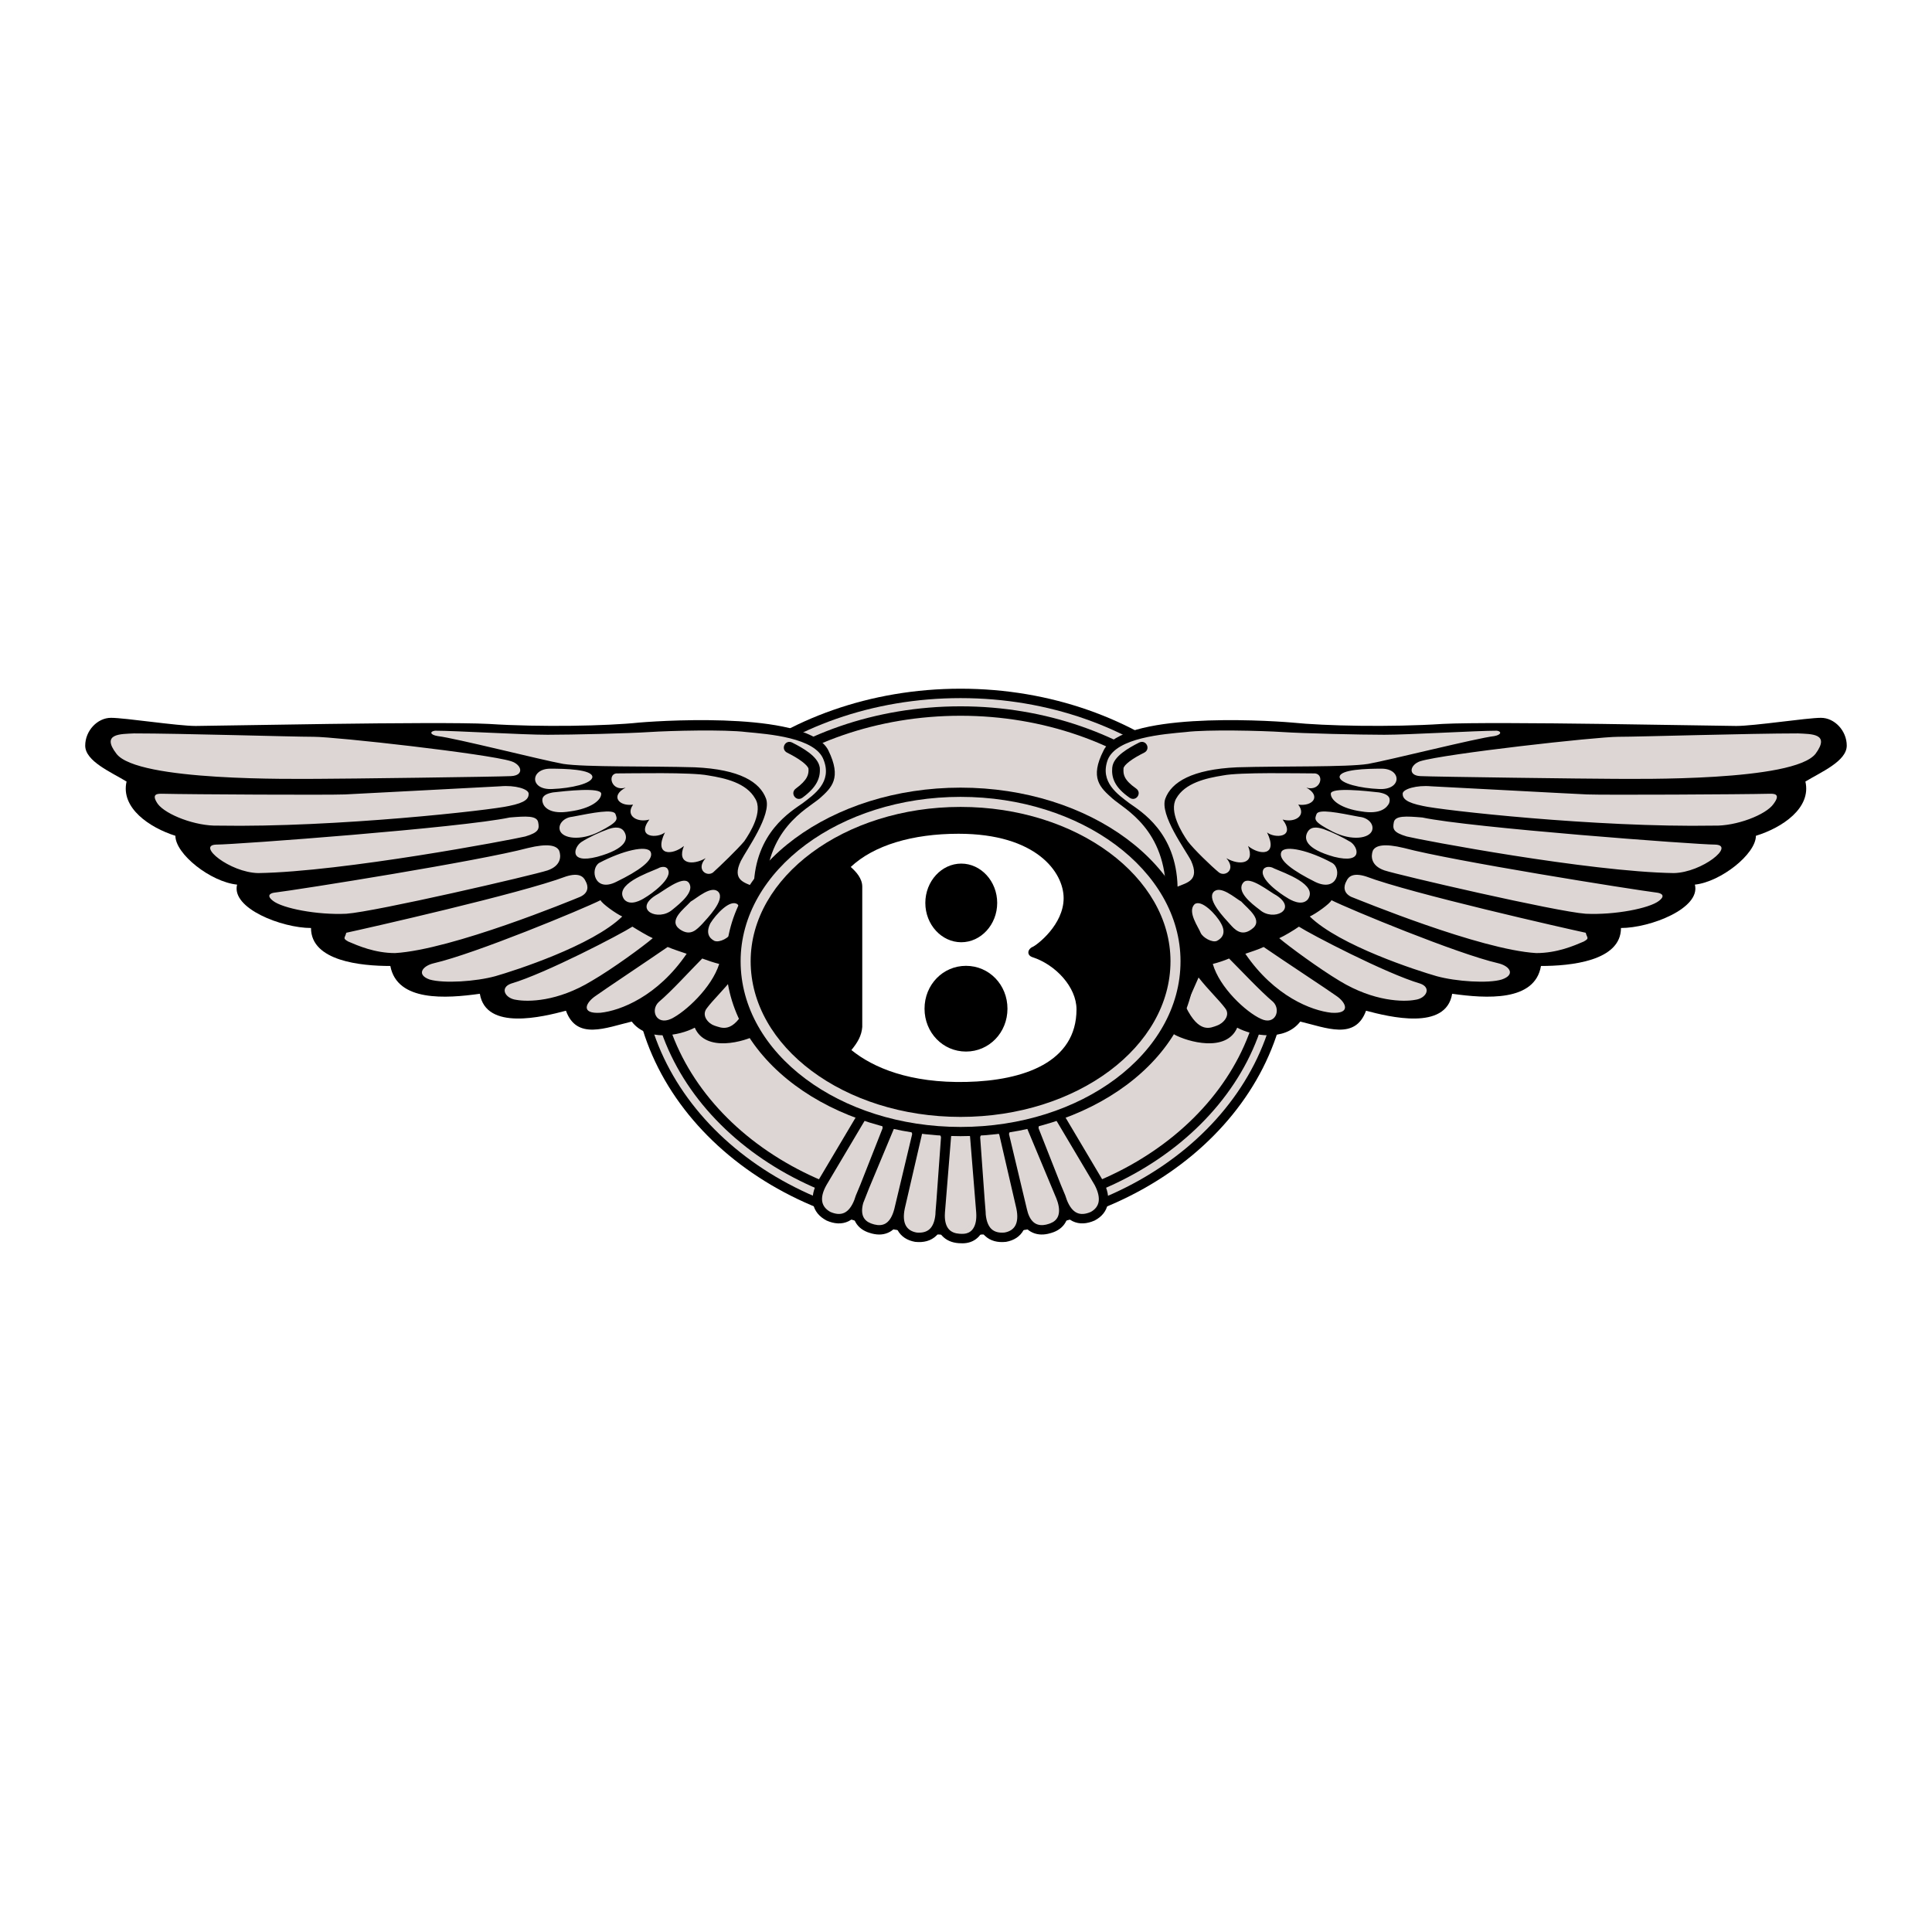 <?xml version="1.0" encoding="utf-8"?>
<!-- Generator: Adobe Illustrator 13.0.0, SVG Export Plug-In . SVG Version: 6.00 Build 14948)  -->
<!DOCTYPE svg PUBLIC "-//W3C//DTD SVG 1.0//EN" "http://www.w3.org/TR/2001/REC-SVG-20010904/DTD/svg10.dtd">
<svg version="1.0" id="Layer_1" xmlns="http://www.w3.org/2000/svg" xmlns:xlink="http://www.w3.org/1999/xlink" x="0px" y="0px"
	 width="192.756px" height="192.756px" viewBox="0 0 192.756 192.756" enable-background="new 0 0 192.756 192.756"
	 xml:space="preserve">
<g>
	<polygon fill-rule="evenodd" clip-rule="evenodd" fill="#FFFFFF" points="0,0 192.756,0 192.756,192.756 0,192.756 0,0 	"/>
	<path d="M118.954,115.26c-5.913,4.922-14.081,7.969-23.117,7.969c-9.036,0-17.204-3.047-23.118-7.969
		c-5.947-4.951-9.62-11.797-9.62-19.358c0-7.525,3.673-14.337,9.62-19.262c5.914-4.897,14.083-7.928,23.118-7.928
		s17.203,3.031,23.118,7.928c5.947,4.925,9.62,11.737,9.62,19.262C128.575,103.463,124.901,110.309,118.954,115.26L118.954,115.26z"
		/>
	<path fill="#DDD6D4" d="M95.837,122.289c8.808,0,16.763-2.965,22.516-7.752c5.738-4.777,9.282-11.369,9.282-18.635
		c0-7.232-3.542-13.79-9.278-18.54c-5.752-4.764-13.709-7.711-22.52-7.711s-16.767,2.948-22.52,7.711
		c-5.736,4.75-9.278,11.308-9.278,18.54c0,7.266,3.544,13.858,9.282,18.635C79.074,119.324,87.029,122.289,95.837,122.289
		L95.837,122.289z"/>
	<path d="M95.837,120.529c8.318,0,15.862-2.77,21.32-7.25c5.425-4.453,8.787-10.596,8.787-17.377c0-6.721-3.369-12.835-8.803-17.271
		c-5.458-4.455-12.995-7.22-21.305-7.22c-8.334,0-15.865,2.759-21.312,7.207c-5.436,4.437-8.794,10.557-8.794,17.285
		c0,6.79,3.352,12.938,8.778,17.391C79.956,117.764,87.493,120.529,95.837,120.529L95.837,120.529z M117.752,114.002
		c-5.621,4.613-13.377,7.467-21.915,7.467c-8.564,0-16.312-2.848-21.923-7.453c-5.639-4.629-9.123-11.033-9.123-18.114
		c0-7.022,3.492-13.398,9.143-18.012c5.609-4.579,13.349-7.419,21.903-7.419c8.529,0,16.276,2.846,21.896,7.433
		c5.649,4.612,9.151,10.982,9.151,17.998C126.884,102.977,123.39,109.375,117.752,114.002L117.752,114.002z"/>
	<path d="M82.425,121.75c-0.666-0.355-1.167-0.912-1.309-1.684c-0.116-0.631,0.017-1.389,0.511-2.273l0.005-0.008l3.85-6.484
		c0.196-0.373,0.589-0.578,1.016-0.66c0.487-0.094,1.058-0.023,1.363,0.129c0.29,0.145,0.679,0.516,0.911,0.941
		c0.129-0.09,0.273-0.16,0.424-0.215c0.478-0.172,1.065-0.178,1.376-0.076l0.002,0.002c0.289,0.096,0.722,0.412,1.012,0.795
		c0.046-0.033,0.094-0.064,0.143-0.096l0,0.002c0.444-0.27,1.037-0.387,1.334-0.387c0.003,0,0.074,0.006,0.077,0.006
		c0.312,0.053,0.849,0.33,1.213,0.713c0.008,0.008,0.016,0.018,0.023,0.025c0.051-0.051,0.105-0.1,0.162-0.146v-0.002
		c0.409-0.33,0.982-0.529,1.299-0.529c0.316,0,0.89,0.199,1.299,0.529v0.002c0.057,0.047,0.11,0.096,0.161,0.146
		c0.008-0.008,0.016-0.018,0.024-0.025c0.364-0.383,0.902-0.66,1.214-0.713c0,0-0.001,0,0,0l0,0l0,0
		c0.007,0,0.078-0.006,0.075-0.006c0.298,0,0.859,0.115,1.298,0.383c0.058,0.035,0.113,0.074,0.167,0.115
		c0.29-0.393,0.732-0.715,1.025-0.812l0.001-0.002c0.312-0.102,0.899-0.096,1.377,0.076c0.15,0.055,0.294,0.125,0.423,0.215
		c0.231-0.426,0.622-0.797,0.912-0.941v0.002c0.286-0.152,0.86-0.223,1.352-0.129c0.43,0.082,0.831,0.285,1.026,0.658l3.849,6.484
		l0.013,0.021c0.463,0.889,0.59,1.65,0.474,2.281c-0.139,0.76-0.615,1.309-1.278,1.662l-0.031,0.018
		c-0.767,0.34-1.524,0.404-2.207,0.07c-0.178-0.086-0.349-0.201-0.509-0.342c-0.025,0.086-0.056,0.17-0.09,0.25
		c-0.243,0.564-0.696,0.957-1.283,1.182h-0.001c-0.067,0.025-0.14,0.051-0.214,0.072v0.002c-0.106,0.035-0.223,0.066-0.346,0.094
		c-0.611,0.137-1.202,0.086-1.717-0.205c-0.213-0.119-0.411-0.281-0.587-0.482c-0.036,0.1-0.077,0.193-0.124,0.283
		c-0.362,0.693-1.003,1.072-1.757,1.205l-0.033,0.004c-0.814,0.086-1.55-0.088-2.099-0.621c-0.103-0.1-0.198-0.211-0.285-0.336
		c-0.082,0.146-0.176,0.277-0.281,0.395c-0.386,0.432-0.9,0.66-1.466,0.699c-0.109,0.01-0.224,0.01-0.34,0.002
		c-0.086,0-0.162-0.004-0.229-0.008h-0.002c-0.661-0.047-1.242-0.281-1.666-0.748c-0.098-0.107-0.186-0.227-0.264-0.357
		c-0.089,0.131-0.188,0.248-0.295,0.354c-0.549,0.533-1.284,0.707-2.099,0.621c0,0-0.033-0.004-0.033-0.004
		c-0.755-0.133-1.396-0.512-1.758-1.205c-0.051-0.098-0.096-0.201-0.134-0.311c-0.183,0.217-0.385,0.387-0.605,0.512
		c-0.539,0.307-1.154,0.344-1.798,0.178c-0.075-0.02-0.149-0.041-0.223-0.066h-0.001c-0.001,0-0.001,0-0.001,0
		c-0.074-0.021-0.15-0.049-0.225-0.076h0c-0.586-0.225-1.04-0.617-1.284-1.182c-0.035-0.08-0.065-0.162-0.091-0.248
		c-0.161,0.141-0.33,0.254-0.507,0.34c-0.682,0.334-1.441,0.27-2.208-0.07C82.456,121.768,82.426,121.75,82.425,121.75
		L82.425,121.75z"/>
	<path fill="#DDD6D4" d="M85.24,119.711c0-0.004,0.001-0.006,0.002-0.01c0.042-0.145,0.09-0.285,0.144-0.426l0.006-0.012
		l0.442-1.059l2.192-5.562l0.009-0.02c0.05-0.111,0.009-0.271-0.07-0.43c-0.137-0.271-0.364-0.504-0.523-0.582
		c-0.153-0.076-0.472-0.105-0.768-0.049c-0.172,0.033-0.319,0.09-0.361,0.176l-0.017,0.029l-3.85,6.484
		c-0.378,0.676-0.487,1.221-0.409,1.645c0.082,0.449,0.388,0.785,0.8,1.014c0.518,0.229,1.008,0.283,1.415,0.084
		C84.631,120.809,84.969,120.402,85.24,119.711L85.24,119.711z M86.708,118.545l-0.58,1.471l0,0
		c-0.002,0.006-0.003,0.01-0.005,0.016c-0.157,0.566-0.142,1.012,0.001,1.344c0.136,0.316,0.404,0.541,0.755,0.676l0.002,0.002
		c0.048,0.02,0.102,0.037,0.158,0.053l0.017,0.006c0.06,0.02,0.119,0.037,0.176,0.053c0.411,0.105,0.79,0.09,1.101-0.088
		c0.325-0.184,0.604-0.557,0.805-1.162c0.034-0.104,0.064-0.201,0.088-0.293h-0.001l1.759-7.373l0.011-0.039
		c0.033-0.1-0.027-0.24-0.123-0.381c-0.175-0.256-0.435-0.463-0.593-0.516h0c-0.153-0.051-0.477-0.035-0.767,0.068
		c-0.163,0.059-0.298,0.141-0.332,0.242l-0.013,0.033L86.708,118.545L86.708,118.545z M105.84,118.205l0.442,1.059l0.004,0.012
		c0.057,0.146,0.105,0.289,0.145,0.424c0.002,0.006,0.003,0.01,0.004,0.014c0.271,0.689,0.609,1.098,0.986,1.281
		c0.407,0.199,0.896,0.145,1.414-0.084c0.402-0.223,0.689-0.551,0.771-0.99c0.079-0.432-0.025-0.988-0.384-1.678l-3.845-6.475
		l-0.017-0.029c-0.041-0.082-0.193-0.141-0.372-0.174c-0.303-0.059-0.614-0.039-0.726,0.027l-0.03,0.02
		c-0.16,0.078-0.388,0.311-0.524,0.582c-0.079,0.158-0.119,0.318-0.069,0.43l0.009,0.02L105.84,118.205L105.84,118.205z
		 M98.246,119.777l0.09,1.117v0.004c0.007,0.094,0.011,0.186,0.012,0.275c0.069,0.689,0.269,1.152,0.557,1.434
		c0.321,0.312,0.785,0.414,1.318,0.363c0.477-0.082,0.873-0.309,1.084-0.713c0.2-0.383,0.256-0.939,0.092-1.703l-1.688-7.299
		l-0.004-0.012c-0.025-0.127-0.142-0.238-0.286-0.326c-0.261-0.158-0.582-0.232-0.772-0.242c-0.165,0.045-0.437,0.203-0.647,0.426
		c-0.129,0.135-0.222,0.283-0.209,0.41l0.004,0.014L98.246,119.777L98.246,119.777z M93.326,121.17
		c0.002-0.094,0.006-0.182,0.012-0.27v-0.006l0.09-1.111l0.451-6.258l0.004-0.014c0.012-0.127-0.08-0.275-0.209-0.41
		c-0.21-0.223-0.483-0.381-0.649-0.426c-0.197,0.01-0.542,0.086-0.809,0.248v0.002c-0.131,0.08-0.233,0.174-0.243,0.271
		c0,0-0.009,0.061-0.009,0.059l-1.689,7.299c-0.164,0.764-0.108,1.32,0.092,1.703c0.211,0.404,0.608,0.631,1.084,0.713
		c0.533,0.051,0.997-0.051,1.319-0.363C93.059,122.326,93.258,121.861,93.326,121.17L93.326,121.17z M86.774,123.004h-0.001H86.774
		L86.774,123.004z M86.772,123.004c-0.001,0-0.001,0-0.001,0H86.772L86.772,123.004z M102.775,112.988l-0.001-0.002L102.775,112.988
		L102.775,112.988z M102.774,112.986c0-0.002-0.001-0.002-0.001-0.002L102.774,112.986L102.774,112.986z M105.414,119.617
		l-2.907-6.961l-0.013-0.033c-0.033-0.102-0.169-0.184-0.332-0.242c-0.29-0.104-0.613-0.119-0.767-0.068l0,0
		c-0.158,0.053-0.418,0.26-0.594,0.516c-0.095,0.141-0.154,0.281-0.122,0.381c0,0,0.012,0.037,0.012,0.039l1.759,7.373v0.006
		c0.029,0.133,0.065,0.264,0.109,0.395c0.179,0.539,0.441,0.877,0.749,1.051c0.303,0.17,0.668,0.195,1.057,0.109
		c0.075-0.016,0.16-0.041,0.255-0.072l0.017-0.004L105.414,119.617L105.414,119.617z M104.637,122.105
		c0.051-0.014,0.104-0.033,0.155-0.053l0.002-0.002c0.352-0.135,0.619-0.359,0.755-0.676c0.148-0.344,0.159-0.812-0.017-1.41
		c-0.033-0.111-0.072-0.227-0.116-0.342l-0.002-0.006c0,0.002,0.001,0.004,0.002,0.006L104.637,122.105L104.637,122.105z
		 M97.402,121.504c0.01-0.162,0.008-0.342-0.006-0.535l-0.609-7.51v-0.035c0-0.123-0.104-0.252-0.242-0.361h0
		c-0.247-0.199-0.555-0.32-0.708-0.32s-0.461,0.121-0.708,0.32h-0.001c-0.137,0.109-0.241,0.238-0.241,0.361v0.035l-0.609,7.51
		c-0.008,0.119-0.013,0.223-0.013,0.312c0,0.641,0.153,1.086,0.412,1.371c0.246,0.271,0.61,0.41,1.039,0.439l0,0
		c0.072,0.006,0.136,0.008,0.19,0.008h0.025L97.402,121.504L97.402,121.504z M95.93,123.1c0.074,0.004,0.148,0.004,0.223-0.002
		c0.326-0.021,0.618-0.148,0.831-0.387c0.231-0.258,0.386-0.656,0.418-1.205v-0.002v0.002L95.93,123.1L95.93,123.1z M88.9,112.984
		c0,0,0,0,0,0.002l-0.001,0.002L88.9,112.984L88.9,112.984z"/>
	<path fill-rule="evenodd" clip-rule="evenodd" d="M75.61,103.207c-1.353,0.744-5.209,1.828-6.292-0.676
		c-1.556,0.812-4.735,1.42-6.291-0.609c-2.57,0.609-5.479,1.895-6.562-1.082c-2.3,0.609-7.983,2.029-8.591-1.691
		c-3.383,0.475-8.253,0.812-8.93-2.773c-2.909,0-7.915-0.474-7.915-3.789c-2.909,0-7.982-1.961-7.374-4.329
		c-2.639-0.27-6.156-3.044-6.156-4.871c-2.57-0.812-5.479-2.773-4.871-5.412c-1.556-0.946-4.126-2.029-4.126-3.585
		c0-1.488,1.218-2.773,2.571-2.773c1.42,0,6.629,0.812,8.456,0.812c1.827,0,24.015-0.474,29.224-0.204
		c5.209,0.339,11.838,0.204,15.018-0.135c3.247-0.27,16.979-1.014,18.874,2.774c1.353,2.773,0.338,3.72-0.879,4.803
		c-1.285,1.083-5.412,3.044-5.412,9.539C76.354,95.631,77.166,99.014,75.61,103.207L75.61,103.207z"/>
	<path fill-rule="evenodd" clip-rule="evenodd" fill="#DDD6D4" d="M13.375,73.172c4.735,0,15.762,0.338,17.927,0.338
		s17.318,1.691,19.685,2.435c1.083,0.339,1.353,1.421,0,1.488c-1.285,0.068-16.912,0.271-19.211,0.271
		c-2.3,0-18.062,0.27-20.159-2.503C10.06,73.172,12.022,73.24,13.375,73.172L13.375,73.172z M73.581,90.22
		c-0.744-0.542-2.165,1.014-2.706,1.894c-0.474,0.947-0.135,1.488,0.406,1.759c0.542,0.203,1.488-0.338,1.691-0.812
		C73.175,92.52,74.325,90.964,73.581,90.22L73.581,90.22z M73.175,97.525c-1.015,1.285-2.029,2.232-2.638,3.045
		c-0.609,0.744,0.135,1.555,0.744,1.758c0.676,0.203,1.827,0.879,3.18-1.895L73.175,97.525L73.175,97.525z M68.913,89.949
		c-0.676,0.744-2.3,1.894-1.082,2.773c1.082,0.744,1.691,0,2.232-0.541c0.474-0.542,2.3-2.368,1.624-3.18
		C71.01,88.258,69.522,89.61,68.913,89.949L68.913,89.949z M65.396,89.34c-2.232,1.42,0.271,2.638,1.691,1.42
		c0.744-0.609,2.3-1.826,1.623-2.706C68.102,87.311,66.072,89.002,65.396,89.34L65.396,89.34z M65.666,86.634
		c-1.082,0.474-4.464,1.624-3.382,3.112c0.609,0.676,1.691,0.067,2.097-0.203c0.474-0.271,2.841-1.895,2.232-2.841
		C66.411,86.364,65.869,86.499,65.666,86.634L65.666,86.634z M59.781,86.093c-0.947,0.609-0.473,2.976,1.691,1.895
		c2.233-1.083,3.789-2.165,3.45-2.977C64.584,84.266,62.081,84.875,59.781,86.093L59.781,86.093z M60.728,82.711
		c-0.947,0.338-1.962,0.811-2.706,1.286c-0.744,0.473-1.353,2.232,1.556,1.488c2.977-0.812,3.112-1.827,2.706-2.503
		S60.931,82.643,60.728,82.711L60.728,82.711z M57.075,81.493c-0.744,0.068-1.42,0.676-1.217,1.353
		c0.271,0.812,2.029,1.082,3.923,0.135c1.962-1.015,1.827-1.218,1.624-1.759C61.202,80.681,59.172,81.087,57.075,81.493
		L57.075,81.493z M55.181,79.058c-1.15,0.203-1.15,0.676-1.015,1.083c0.135,0.405,0.744,1.149,2.706,0.812
		c2.029-0.271,3.112-1.083,3.112-1.759C59.984,78.517,56.398,78.922,55.181,79.058L55.181,79.058z M54.91,76.69
		c-2.029,0-2.097,2.165,0.203,2.029c1.826-0.067,3.991-0.541,3.991-1.217C59.037,76.758,56.398,76.69,54.91,76.69L54.91,76.69z
		 M61.472,77.164c1.624,0,7.509-0.135,9.2,0.203c1.691,0.271,3.789,0.744,4.668,2.3c0.812,1.286-0.474,3.382-1.083,4.262
		c-0.676,0.812-2.435,2.503-3.112,3.112c-0.609,0.474-1.759-0.271-0.744-1.421c-1.285,0.745-2.909,0.609-2.165-1.217
		c-1.15,0.947-3.044,1.015-1.894-1.353c-0.744,0.609-2.909,0.542-1.556-1.285c-1.15,0.338-2.435-0.338-1.624-1.488
		c-1.42,0.203-2.3-0.879-0.744-1.692C60.999,78.99,60.593,77.299,61.472,77.164L61.472,77.164z M43.41,72.902
		c2.029,0,8.727,0.406,11.229,0.406c2.435,0,8.118-0.136,10.147-0.271c2.097-0.135,7.509-0.271,9.674,0
		c2.165,0.203,6.9,0.541,7.712,2.773c0.879,2.232-0.947,3.451-2.097,4.33c-1.15,0.812-4.735,2.908-4.871,8.32
		c-0.879-0.406-2.232-0.608-1.285-2.571c0.542-1.082,3.112-4.6,2.503-6.224c-0.608-1.624-2.57-2.909-7.103-3.112
		c-4.532-0.135-10.891,0-13.124-0.338c-2.232-0.406-10.756-2.571-12.515-2.774C42.869,73.308,42.869,72.97,43.41,72.902
		L43.41,72.902z M70.063,95.631c-1.217,1.218-3.044,3.248-4.329,4.33c-0.879,0.812-0.271,2.367,1.218,1.691
		c1.42-0.676,4.059-3.111,4.803-5.479C71.213,96.038,70.604,95.834,70.063,95.631L70.063,95.631z M66.613,94.481
		c-1.962,1.353-6.427,4.329-7.171,4.87c-1.015,0.678-1.556,1.826,0.474,1.691c1.962-0.203,5.683-1.623,8.591-5.885
		C68.102,95.022,67.087,94.685,66.613,94.481L66.613,94.481z M63.096,92.452c-1.15,0.745-8.659,4.667-12.109,5.683
		c-1.15,0.406-0.608,1.488,0.542,1.623c1.15,0.203,4.059,0.203,7.509-1.895c2.097-1.217,5.141-3.45,6.088-4.261
		C64.651,93.399,63.637,92.791,63.096,92.452L63.096,92.452z M59.916,89.813c-1.759,0.88-12.515,5.344-16.641,6.292
		c-1.15,0.271-1.759,1.15-0.406,1.624c1.42,0.406,4.6,0.203,6.562-0.338c1.895-0.542,9.674-3.044,12.65-5.953
		C61.472,91.167,60.051,90.152,59.916,89.813L59.916,89.813z M34.548,93.061c1.894-0.406,17.453-3.924,21.918-5.615
		c1.285-0.406,1.758,0,1.961,0.473c0.271,0.474,0.338,1.15-0.541,1.556c-0.812,0.338-12.786,5.277-18.468,5.614
		c-2.029,0-3.721-0.744-4.668-1.149C34.143,93.602,34.413,93.602,34.548,93.061L34.548,93.061z M27.31,89.069
		c2.706-0.337,20.565-3.179,25.368-4.464c1.962-0.475,2.841-0.271,3.112,0.27c0.203,0.542,0.203,1.489-1.15,1.962
		c-1.42,0.473-17.183,4.126-20.091,4.329c-2.909,0.136-6.359-0.541-7.306-1.285C26.363,89.205,27.31,89.069,27.31,89.069
		L27.31,89.069z M21.56,84.266c1.961,0,24.556-1.691,29.292-2.705c1.624-0.136,2.706-0.203,2.841,0.473
		c0.135,0.677,0.068,1.015-1.285,1.421c-1.421,0.338-18.197,3.518-26.653,3.653C22.913,87.04,19.598,84.334,21.56,84.266
		L21.56,84.266z M16.216,79.193c2.773,0.068,16.574,0.135,18.197,0.068c1.556-0.068,14.07-0.745,15.491-0.812
		c1.488-0.135,2.841,0.27,2.841,0.744s-0.271,0.879-1.962,1.218c-1.691,0.406-17.25,2.165-29.021,1.962
		c-2.233,0.067-5.209-1.083-6.021-2.165C14.998,79.125,15.81,79.193,16.216,79.193L16.216,79.193z M78.539,75.097
		c-0.701-0.35-0.199-1.359,0.502-1.008c0.569,0.285,1.177,0.625,1.663,0.994c0.559,0.424,0.977,0.907,1.074,1.441
		c0,0.001,0.011,0.052,0.011,0.053c0.042,0.504-0.024,0.994-0.305,1.513c-0.259,0.477-0.7,0.962-1.415,1.49
		c-0.631,0.465-1.295-0.443-0.665-0.907c0.57-0.42,0.908-0.781,1.089-1.115c0.156-0.288,0.193-0.574,0.169-0.877
		c-0.062-0.202-0.31-0.447-0.641-0.699C79.595,75.657,79.051,75.353,78.539,75.097L78.539,75.097z"/>
	<path fill-rule="evenodd" clip-rule="evenodd" d="M117.146,103.207c1.353,0.744,5.208,1.828,6.29-0.676
		c1.489,0.812,4.735,1.42,6.292-0.609c2.57,0.609,5.479,1.895,6.562-1.082c2.301,0.609,7.982,2.029,8.592-1.691
		c3.382,0.475,8.253,0.812,8.861-2.773c2.909,0,7.982-0.474,7.982-3.789c2.909,0,7.982-1.961,7.374-4.329
		c2.57-0.27,6.088-3.044,6.088-4.871c2.639-0.812,5.547-2.773,4.938-5.412c1.556-0.946,4.126-2.029,4.126-3.585
		c0-1.488-1.218-2.773-2.57-2.773c-1.421,0-6.63,0.812-8.456,0.812s-24.082-0.474-29.291-0.204
		c-5.209,0.339-11.771,0.204-15.019-0.135c-3.179-0.27-16.911-1.014-18.806,2.774c-1.42,2.773-0.338,3.72,0.88,4.803
		s5.345,3.044,5.345,9.539C116.335,95.631,115.591,99.014,117.146,103.207L117.146,103.207z"/>
	<path fill-rule="evenodd" clip-rule="evenodd" fill="#DDD6D4" d="M179.382,73.172c-4.803,0-15.83,0.338-17.927,0.338
		c-2.165,0-17.317,1.691-19.753,2.435c-1.015,0.339-1.285,1.421,0,1.488c1.353,0.068,16.979,0.271,19.279,0.271
		s17.994,0.27,20.159-2.503C182.628,73.172,180.734,73.24,179.382,73.172L179.382,73.172z M119.176,90.22
		c0.676-0.542,2.164,1.014,2.638,1.894c0.541,0.947,0.136,1.488-0.406,1.759c-0.473,0.203-1.42-0.338-1.623-0.812
		C119.581,92.52,118.432,90.964,119.176,90.22L119.176,90.22z M119.581,97.525c1.015,1.285,2.029,2.232,2.639,3.045
		c0.608,0.744-0.203,1.555-0.812,1.758c-0.608,0.203-1.758,0.879-3.111-1.895L119.581,97.525L119.581,97.525z M123.843,89.949
		c0.677,0.744,2.3,1.894,1.015,2.773c-1.015,0.744-1.69,0-2.164-0.541c-0.474-0.542-2.3-2.368-1.624-3.18
		C121.746,88.258,123.234,89.61,123.843,89.949L123.843,89.949z M127.36,89.34c2.165,1.42-0.338,2.638-1.69,1.42
		c-0.812-0.609-2.368-1.826-1.624-2.706C124.655,87.311,126.684,89.002,127.36,89.34L127.36,89.34z M127.09,86.634
		c1.082,0.474,4.465,1.624,3.383,3.112c-0.609,0.676-1.691,0.067-2.097-0.203c-0.474-0.271-2.909-1.895-2.301-2.841
		C126.346,86.364,126.888,86.499,127.09,86.634L127.09,86.634z M132.908,86.093c1.015,0.609,0.541,2.976-1.691,1.895
		c-2.165-1.083-3.721-2.165-3.383-2.977C128.172,84.266,130.676,84.875,132.908,86.093L132.908,86.093z M132.028,82.711
		c0.947,0.338,1.895,0.811,2.706,1.286c0.744,0.473,1.353,2.232-1.623,1.488c-2.909-0.812-3.045-1.827-2.639-2.503
		S131.758,82.643,132.028,82.711L132.028,82.711z M135.614,81.493c0.812,0.068,1.488,0.676,1.285,1.353
		c-0.271,0.812-2.029,1.082-3.924,0.135c-1.962-1.015-1.827-1.218-1.624-1.759C131.555,80.681,133.517,81.087,135.614,81.493
		L135.614,81.493z M137.575,79.058c1.15,0.203,1.15,0.676,1.016,1.083c-0.204,0.405-0.812,1.149-2.774,0.812
		c-1.961-0.271-3.044-1.083-3.044-1.759C132.772,78.517,136.358,78.922,137.575,79.058L137.575,79.058z M137.847,76.69
		c2.028,0,2.028,2.165-0.271,2.029c-1.759-0.067-3.924-0.541-3.924-1.217C133.72,76.758,136.358,76.69,137.847,76.69L137.847,76.69z
		 M131.217,77.164c-1.624,0-7.509-0.135-9.2,0.203c-1.691,0.271-3.788,0.744-4.668,2.3c-0.744,1.286,0.542,3.382,1.15,4.262
		c0.608,0.812,2.367,2.503,3.111,3.112c0.609,0.474,1.759-0.271,0.744-1.421c1.286,0.745,2.909,0.609,2.165-1.217
		c1.15,0.947,3.044,1.015,1.895-1.353c0.744,0.609,2.908,0.542,1.556-1.285c1.149,0.338,2.435-0.338,1.556-1.488
		c1.488,0.203,2.3-0.879,0.812-1.692C131.758,78.99,132.164,77.299,131.217,77.164L131.217,77.164z M149.347,72.902
		c-2.03,0-8.795,0.406-11.23,0.406c-2.435,0-8.117-0.136-10.146-0.271c-2.098-0.135-7.51-0.271-9.674,0
		c-2.165,0.203-6.899,0.541-7.78,2.773c-0.811,2.232,1.016,3.451,2.166,4.33c1.149,0.812,4.667,2.908,4.803,8.32
		c0.947-0.406,2.231-0.608,1.353-2.571c-0.541-1.082-3.18-4.6-2.57-6.224c0.608-1.624,2.638-2.909,7.17-3.112
		c4.533-0.135,10.892,0,13.057-0.338c2.232-0.406,10.823-2.571,12.582-2.774C149.819,73.308,149.819,72.97,149.347,72.902
		L149.347,72.902z M122.625,95.631c1.218,1.218,3.112,3.248,4.397,4.33c0.812,0.812,0.203,2.367-1.218,1.691
		c-1.488-0.676-4.126-3.111-4.803-5.479C121.543,96.038,122.151,95.834,122.625,95.631L122.625,95.631z M126.075,94.481
		c1.962,1.353,6.494,4.329,7.238,4.87c1.015,0.678,1.488,1.826-0.474,1.691c-1.961-0.203-5.682-1.623-8.591-5.885
		C124.655,95.022,125.67,94.685,126.075,94.481L126.075,94.481z M129.593,92.452c1.15,0.745,8.659,4.667,12.109,5.683
		c1.149,0.406,0.609,1.488-0.541,1.623c-1.083,0.203-4.059,0.203-7.51-1.895c-2.028-1.217-5.073-3.45-6.02-4.261
		C128.104,93.399,129.119,92.791,129.593,92.452L129.593,92.452z M132.84,89.813c1.759,0.88,12.516,5.344,16.642,6.292
		c1.15,0.271,1.759,1.15,0.338,1.624c-1.353,0.406-4.532,0.203-6.493-0.338c-1.895-0.542-9.675-3.044-12.65-5.953
		C131.284,91.167,132.705,90.152,132.84,89.813L132.84,89.813z M158.208,93.061c-1.895-0.406-17.453-3.924-21.918-5.615
		c-1.285-0.406-1.759,0-1.962,0.473c-0.271,0.474-0.338,1.15,0.474,1.556c0.88,0.338,12.854,5.277,18.468,5.614
		c2.098,0,3.788-0.744,4.735-1.149C158.614,93.602,158.344,93.602,158.208,93.061L158.208,93.061z M165.379,89.069
		c-2.639-0.337-20.497-3.179-25.301-4.464c-1.962-0.475-2.841-0.271-3.111,0.27c-0.203,0.542-0.203,1.489,1.149,1.962
		c1.421,0.473,17.183,4.126,20.092,4.329c2.908,0.136,6.358-0.541,7.306-1.285C166.394,89.205,165.379,89.069,165.379,89.069
		L165.379,89.069z M171.129,84.266c-1.895,0-24.488-1.691-29.224-2.705c-1.624-0.136-2.706-0.203-2.842,0.473
		c-0.135,0.677-0.067,1.015,1.285,1.421c1.354,0.338,18.13,3.518,26.653,3.653C169.844,87.04,173.158,84.334,171.129,84.266
		L171.129,84.266z M176.54,79.193c-2.773,0.068-16.573,0.135-18.196,0.068c-1.624-0.068-14.071-0.745-15.56-0.812
		c-1.42-0.135-2.841,0.27-2.841,0.744s0.338,0.879,2.029,1.218c1.691,0.406,17.25,2.165,29.021,1.962
		c2.232,0.067,5.209-1.083,5.953-2.165C177.759,79.125,176.879,79.193,176.54,79.193L176.54,79.193z M113.647,74.089
		c0.701-0.351,1.203,0.658,0.503,1.008c-0.517,0.258-1.062,0.562-1.472,0.879c-0.331,0.256-0.567,0.501-0.588,0.692l0.004,0
		c-0.025,0.312-0.003,0.605,0.148,0.894c0.17,0.328,0.504,0.683,1.1,1.1c0.643,0.45-0.005,1.374-0.646,0.925
		c-0.757-0.53-1.201-1.021-1.453-1.505c-0.272-0.522-0.317-1.008-0.275-1.507l0.004-0.004c0.051-0.552,0.457-1.05,1.02-1.485
		C112.477,74.711,113.083,74.371,113.647,74.089L113.647,74.089z"/>
	<path fill-rule="evenodd" clip-rule="evenodd" d="M95.837,113.355c12.921,0,23.406-7.779,23.406-17.454
		c0-9.538-10.485-17.318-23.406-17.318c-12.92,0-23.406,7.78-23.406,17.318C72.431,105.576,82.917,113.355,95.837,113.355
		L95.837,113.355z"/>
	<path fill="#DDD6D4" d="M95.837,111.434c5.811,0,11.067-1.756,14.866-4.596c3.754-2.807,6.077-6.674,6.077-10.936
		c0-4.203-2.33-8.041-6.096-10.832c-3.796-2.814-9.046-4.564-14.848-4.564c-5.802,0-11.051,1.75-14.848,4.564
		c-3.765,2.791-6.095,6.629-6.095,10.832c0,4.262,2.323,8.129,6.078,10.936C84.77,109.678,90.026,111.434,95.837,111.434
		L95.837,111.434z M111.302,107.639c-3.964,2.965-9.434,4.797-15.465,4.797c-6.032,0-11.5-1.832-15.465-4.797
		c-4.003-2.992-6.48-7.141-6.48-11.737c0-4.536,2.486-8.656,6.502-11.634c3.963-2.938,9.423-4.764,15.442-4.764
		c6.02,0,11.479,1.826,15.442,4.764c4.017,2.978,6.503,7.098,6.503,11.634C117.782,100.498,115.305,104.646,111.302,107.639
		L111.302,107.639z"/>
	<path fill-rule="evenodd" clip-rule="evenodd" fill="#FFFFFF" d="M106.119,89.61c0-2.57-2.706-6.426-10.485-6.426
		c-4.6,0-8.456,1.15-10.756,3.315c0.542,0.474,1.15,1.15,1.15,1.962v14.002c-0.068,0.881-0.474,1.557-1.083,2.301
		c2.165,1.758,5.818,3.314,11.5,3.18s10.958-1.961,10.958-7.238c0-2.232-2.097-4.465-4.396-5.209c-0.608-0.203-0.474-0.812,0-1.015
		S106.119,92.249,106.119,89.61L106.119,89.61z M96.378,104.914c2.314,0,4.137-1.893,4.137-4.277c0-2.383-1.822-4.276-4.137-4.276
		c-2.313,0-4.137,1.894-4.137,4.276C92.241,103.021,94.064,104.914,96.378,104.914L96.378,104.914z M95.905,94.008
		c1.961,0,3.585-1.759,3.585-3.923c0-2.165-1.624-3.924-3.585-3.924c-1.962,0-3.585,1.759-3.585,3.924
		C92.319,92.249,93.943,94.008,95.905,94.008L95.905,94.008z"/>
</g>
</svg>
